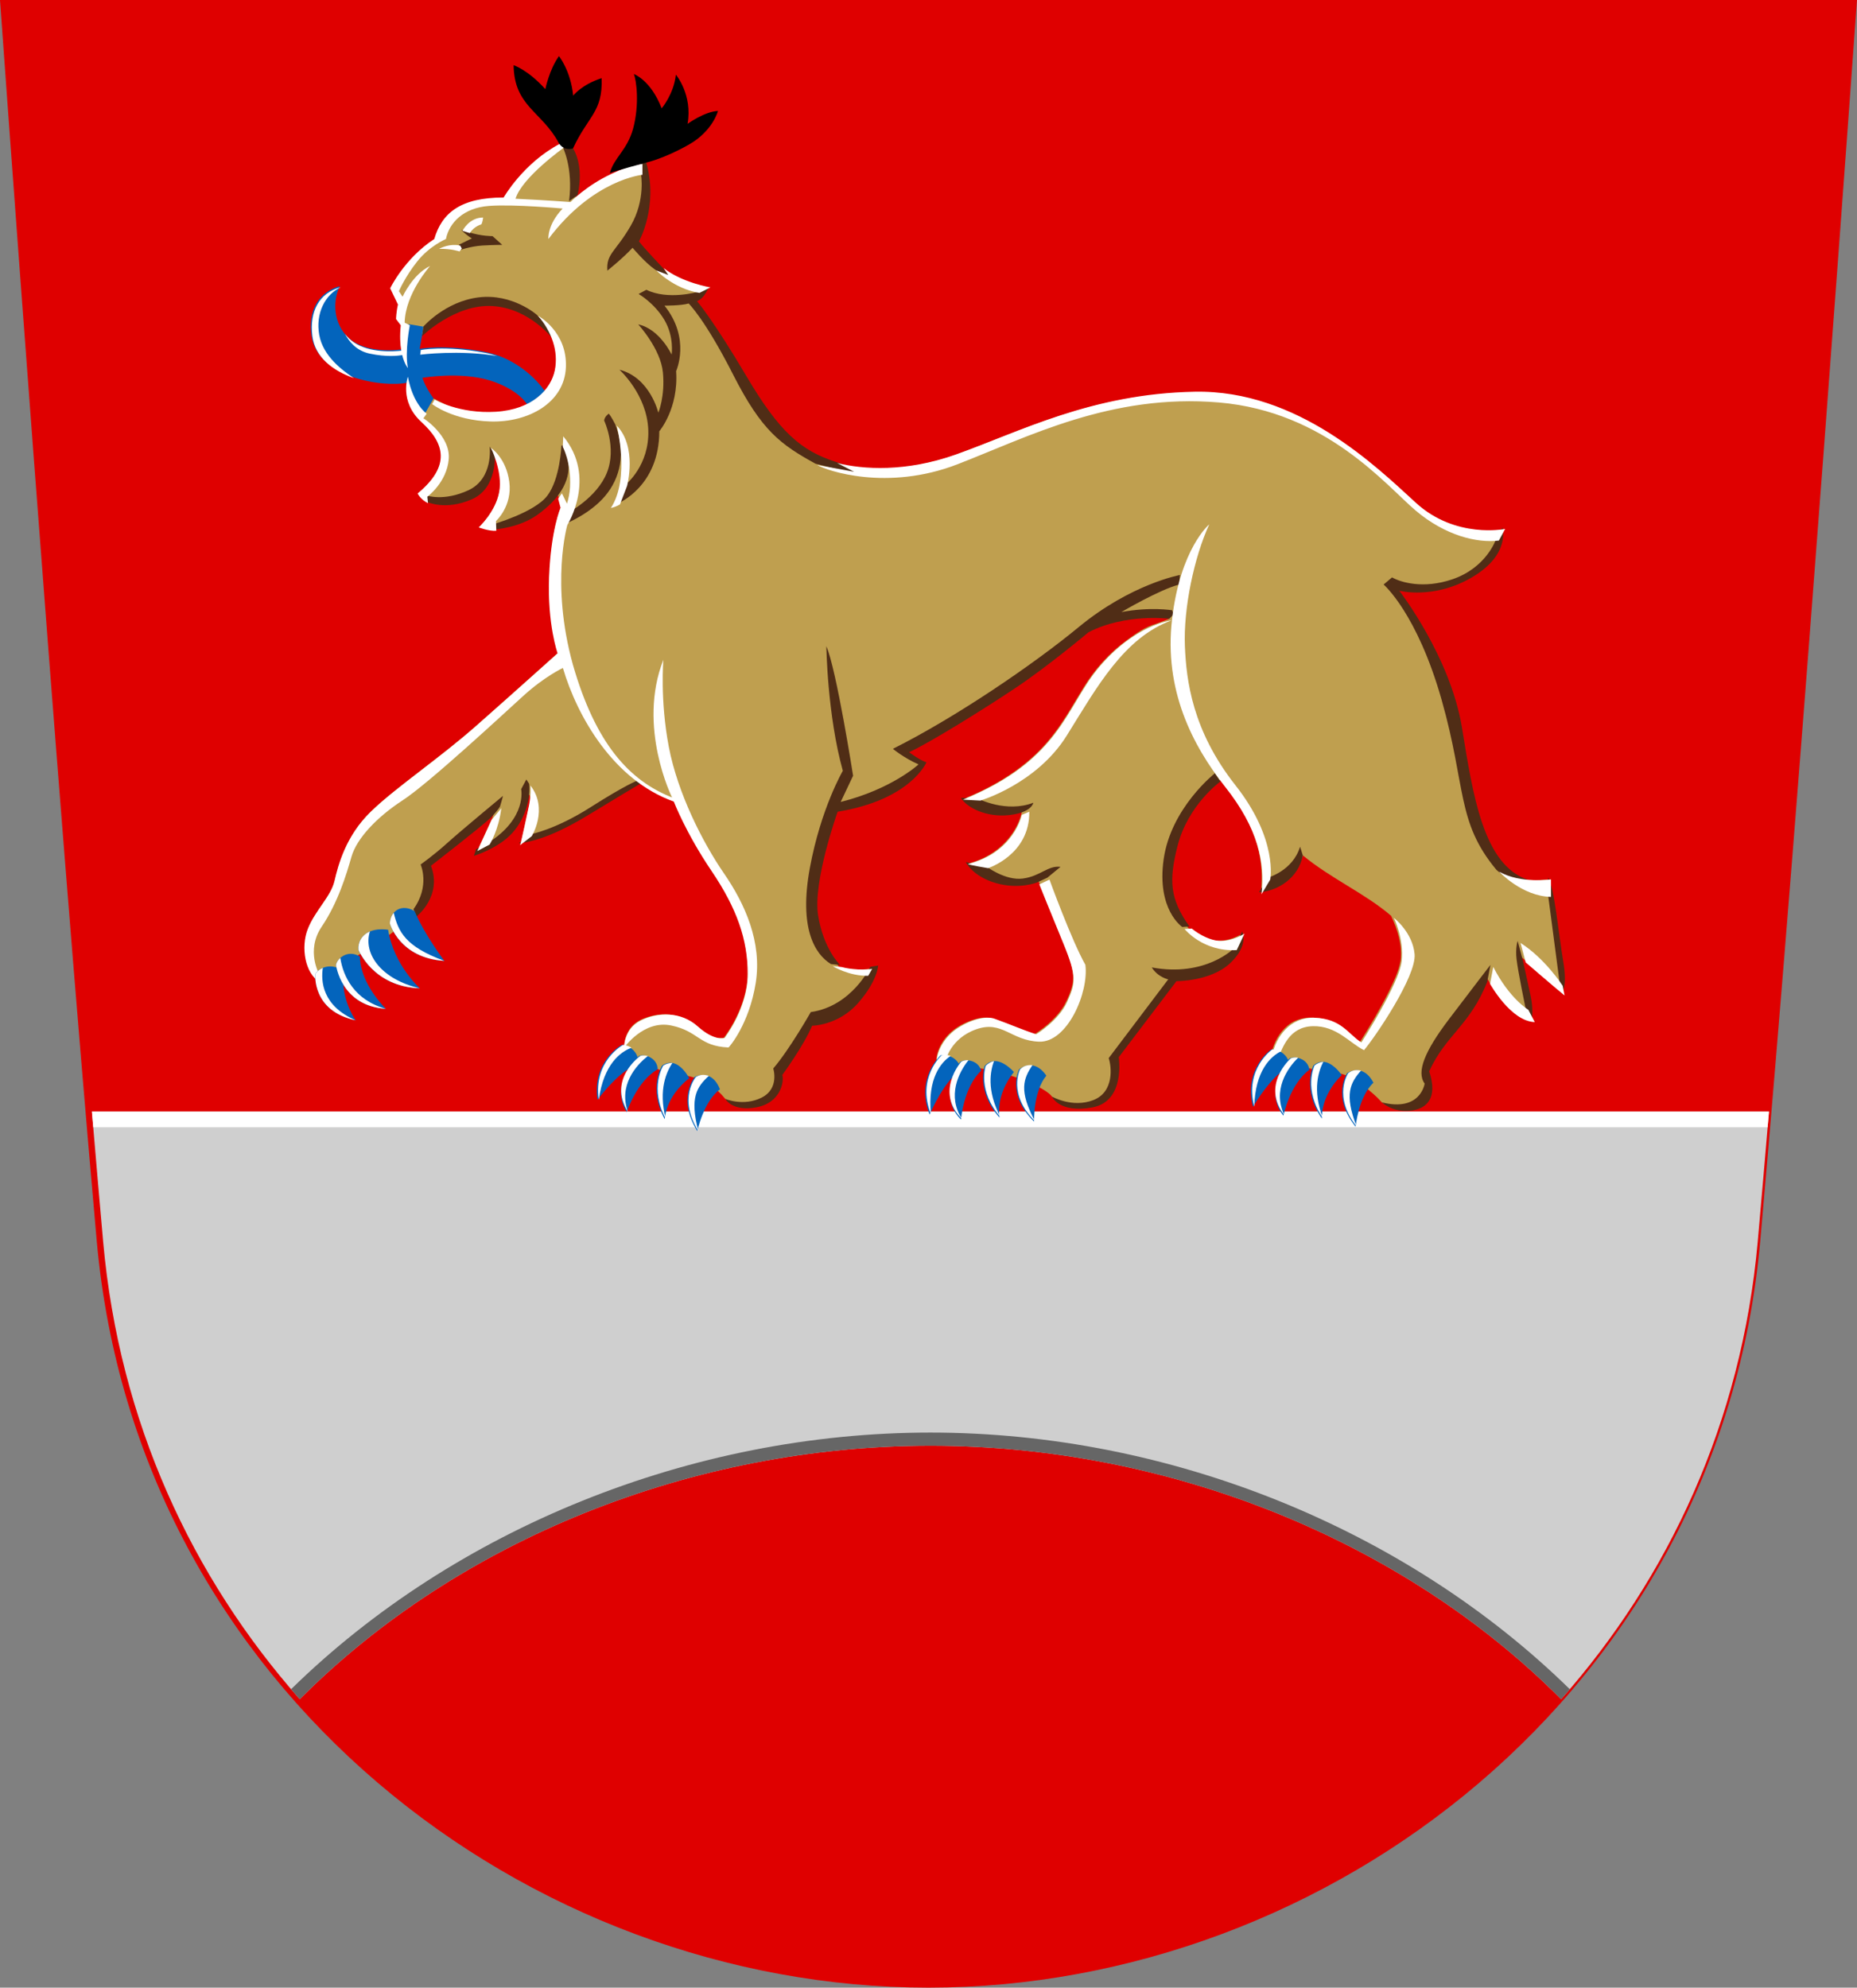 <?xml version="1.0" encoding="UTF-8" standalone="no"?>
<svg xmlns:dc="http://purl.org/dc/elements/1.1/" xmlns:cc="http://creativecommons.org/ns#" xmlns:rdf="http://www.w3.org/1999/02/22-rdf-syntax-ns#" xmlns:svg="http://www.w3.org/2000/svg" xmlns="http://www.w3.org/2000/svg" xmlns:sodipodi="http://sodipodi.sourceforge.net/DTD/sodipodi-0.dtd" xmlns:inkscape="http://www.inkscape.org/namespaces/inkscape" width="537.754" height="575.514" viewBox="0 0 142.281 152.271" version="1.1" id="svg8" sodipodi:docname="heinola2.svg" inkscape:version="1.0 (4035a4fb49, 2020-05-01)">
  <rect x="0" y="0" width="142.281" height="152.271" fill="#808080" stroke="none"/>
  <defs id="defs2"></defs>
  <g transform="translate(-23.354,-27.336)" inkscape:label="Шар 1" inkscape:groupmode="layer" id="layer1">
    <path sodipodi:nodetypes="czzzcc" id="path848" d="m 165.634,27.336 c 0,0 -4.343,60.701 -7.413,95.077 -3.07,34.377 -33.066,57.194 -63.727,57.194 -30.661,0 -60.657,-22.817 -63.727,-57.194 C 27.696,88.036 23.354,27.336 23.354,27.336 Z" style="font-variation-settings:normal;opacity:1;vector-effect:none;fill:#df0000;fill-opacity:1;fill-rule:evenodd;stroke:none;stroke-width:0.265;stroke-linecap:butt;stroke-linejoin:miter;stroke-miterlimit:4;stroke-dasharray:none;stroke-dashoffset:0;stroke-opacity:1;marker:none;marker-start:none;marker-mid:none;marker-end:none;stop-color:#000000;stop-opacity:1"></path>
    <g id="g979">
      <path id="path961" style="font-variation-settings:normal;opacity:1;vector-effect:none;fill:#cfcfcf;fill-opacity:1;fill-rule:evenodd;stroke:none;stroke-width:1;stroke-linecap:butt;stroke-linejoin:miter;stroke-miterlimit:4;stroke-dasharray:none;stroke-dashoffset:0;stroke-opacity:1;marker:none;marker-start:none;marker-mid:none;marker-end:none;stop-color:#000000;stop-opacity:1" d="m 114.699,424.514 c 1.113,13.139 2.209,25.905 3.258,37.652 4.649,52.058 25.757,97.048 56.836,132.205 45.949,-46.191 113.702,-73.275 182.35,-73.275 68.647,0 136.4,27.085 182.35,73.275 31.079,-35.157 52.186,-80.147 56.836,-132.205 1.049,-11.748 2.145,-24.513 3.258,-37.652 z" transform="scale(0.265)"></path>
      <path id="path966" style="font-variation-settings:normal;opacity:1;vector-effect:none;fill:#ffffff;fill-opacity:1;fill-rule:evenodd;stroke:none;stroke-width:1;stroke-linecap:butt;stroke-linejoin:miter;stroke-miterlimit:4;stroke-dasharray:none;stroke-dashoffset:0;stroke-opacity:1;marker:none;marker-start:none;marker-mid:none;marker-end:none;stop-color:#000000;stop-opacity:1" d="m 114.699,424.514 c 0.133,1.576 0.258,2.952 0.391,4.516 h 484.105 c 0.133,-1.564 0.257,-2.94 0.391,-4.516 z" transform="scale(0.265)"></path>
      <path id="path970" style="font-variation-settings:normal;opacity:1;vector-effect:none;fill:#666666;fill-opacity:1;fill-rule:evenodd;stroke:none;stroke-width:1;stroke-linecap:butt;stroke-linejoin:miter;stroke-miterlimit:4;stroke-dasharray:none;stroke-dashoffset:0;stroke-opacity:1;marker:none;marker-start:none;marker-mid:none;marker-end:none;stop-color:#000000;stop-opacity:1" d="m 357.143,517.293 c -69.274,0 -137.648,27.928 -184.854,74.191 0.828,0.968 1.661,1.933 2.504,2.887 45.949,-46.191 113.702,-73.275 182.35,-73.275 68.647,0 136.4,27.085 182.35,73.275 0.843,-0.954 1.675,-1.918 2.504,-2.887 -47.205,-46.264 -115.579,-74.191 -184.854,-74.191 z" transform="scale(0.265)" sodipodi:nodetypes="sccsccs"></path>
    </g>
    <g id="g1007">
      <path id="path955" style="font-variation-settings:normal;opacity:1;vector-effect:none;fill:#bf9f4f;fill-opacity:1;fill-rule:evenodd;stroke:none;stroke-width:0.066;stroke-linecap:butt;stroke-linejoin:miter;stroke-miterlimit:4;stroke-dasharray:none;stroke-dashoffset:0;stroke-opacity:1;marker:none;marker-start:none;marker-mid:none;marker-end:none;stop-color:#000000;stop-opacity:1" d="m 65.973,38.561 c -1.492,0.851 -2.756,2.085 -3.736,3.502 -0.108,0.16 -0.213,0.323 -0.31,0.49 -1.155,0.004 -2.366,0.11 -3.41,0.664 -0.87,0.445 -1.489,1.279 -1.779,2.201 -0.045,0.143 -0.063,0.303 -0.224,0.359 -1.044,0.702 -1.925,1.632 -2.629,2.656 -0.204,0.3 -0.405,0.622 -0.567,0.936 0.195,0.407 0.391,0.815 0.586,1.222 -0.081,0.357 -0.133,0.72 -0.151,1.085 0.114,0.169 0.274,0.324 0.361,0.502 -0.044,0.348 0.329,0.522 0.6,0.618 0.299,0.103 0.613,0.158 0.927,0.188 1.105,-0.998 2.422,-1.805 3.878,-2.164 1.316,-0.331 2.734,-0.113 3.932,0.507 0.798,0.407 1.515,0.966 2.124,1.623 0.495,1.144 0.587,2.531 -0.022,3.652 -0.608,1.138 -1.793,1.864 -3.024,2.153 -1.333,0.308 -2.736,0.256 -4.064,-0.047 -0.633,-0.151 -1.311,-0.556 -1.893,-0.851 l -0.86,1.426 c 0.687,0.645 1.362,1.744 1.45,2.717 0.088,0.937 -0.431,1.805 -1.055,2.46 -0.209,0.224 -0.433,0.433 -0.667,0.63 0.289,0.457 0.809,0.711 1.333,0.782 1.017,0.171 2.083,-0.049 2.983,-0.538 0.818,-0.476 1.24,-1.414 1.346,-2.324 0.028,-0.277 0.043,-0.553 0.121,-0.822 0.271,0.5 0.372,1.071 0.446,1.629 0.111,0.849 -0.088,1.719 -0.509,2.461 -0.264,0.481 -0.593,0.926 -0.973,1.321 0.431,0.139 0.906,0.241 1.373,0.153 1.155,-0.157 2.302,-0.553 3.214,-1.296 0.399,-0.318 0.835,-0.618 1.124,-1.045 0.055,-0.075 0.13,-0.445 0.169,-0.293 0.092,0.349 0.183,0.699 0.274,1.048 -0.436,1.135 -0.623,2.348 -0.76,3.551 -0.238,2.301 -0.202,4.654 0.346,6.918 0.056,0.225 0.125,0.469 0.203,0.697 -2.254,2.015 -4.501,4.038 -6.778,6.027 -2.077,1.785 -4.318,3.365 -6.425,5.114 -0.905,0.756 -1.785,1.568 -2.417,2.574 -0.759,1.152 -1.204,2.476 -1.507,3.814 -0.288,0.952 -0.973,1.707 -1.48,2.537 -0.427,0.664 -0.761,1.414 -0.779,2.216 -0.031,0.854 0.149,1.779 0.745,2.425 0.089,0.089 0.185,0.171 0.291,0.237 1.472,-0.94 2.958,-1.66 4.421,-2.615 1.011,-0.682 2.036,-1.544 3.039,-2.237 0.826,-0.729 1.376,-1.848 1.203,-2.964 -0.036,-0.282 -0.124,-0.553 -0.222,-0.819 1.496,-1.175 3.01,-2.33 4.46,-3.563 0.15,-0.153 0.329,-0.27 0.499,-0.399 -0.189,0.625 -0.515,1.196 -0.771,1.795 -0.176,0.415 -0.404,0.81 -0.535,1.242 1.029,-0.384 2.073,-0.938 2.788,-1.808 0.575,-0.706 0.928,-1.556 1.07,-2.457 0.081,-0.096 0.191,-0.381 0.216,-0.106 0.095,0.227 -0.022,0.472 -0.048,0.704 -0.206,0.92 -0.394,1.844 -0.614,2.761 1.55,-0.237 2.987,-0.928 4.342,-1.689 1.405,-0.828 2.808,-1.7 4.22,-2.535 0.201,-0.12 0.402,-0.24 0.603,-0.361 0.777,0.54 1.622,0.982 2.514,1.299 0.751,1.838 1.724,3.576 2.824,5.226 1.249,1.834 2.32,3.855 2.694,6.066 0.203,1.242 0.271,2.539 -0.073,3.763 -0.317,1.17 -0.867,2.275 -1.587,3.249 -0.545,0.139 -1.098,-0.118 -1.553,-0.399 -0.513,-0.316 -0.904,-0.805 -1.466,-1.046 -0.935,-0.447 -2.04,-0.425 -2.993,-0.07 -0.535,0.181 -1.052,0.524 -1.323,1.045 -0.177,0.336 -0.304,0.722 -0.295,1.1 0.559,0.887 1.037,1.387 2.916,1.888 1.878,0.501 3.297,0.31 4.818,2.178 0.537,0.503 1.612,0.667 2.297,0.548 0.76,-0.107 1.497,-0.566 1.802,-1.291 0.142,-0.338 0.232,-0.724 0.129,-1.097 0.816,-1.149 1.601,-2.303 2.205,-3.575 0.078,-0.103 0.067,-0.338 0.239,-0.302 1.411,-0.091 2.757,-0.826 3.618,-1.945 0.478,-0.587 0.906,-1.24 1.158,-1.966 0.037,-0.112 0.085,-0.274 0.109,-0.41 -0.933,0.185 -1.908,0.16 -2.829,-0.08 -0.747,-0.785 -1.213,-1.799 -1.512,-2.831 -0.229,-0.784 -0.345,-1.604 -0.28,-2.421 0.12,-1.747 0.564,-3.452 1.055,-5.126 0.161,-0.537 0.332,-1.07 0.519,-1.599 1.898,-0.309 3.828,-0.898 5.37,-2.099 0.528,-0.419 1.013,-0.909 1.348,-1.498 -0.509,-0.218 -0.96,-0.546 -1.405,-0.87 1.452,-0.682 2.818,-1.531 4.189,-2.361 1.696,-1.048 3.387,-2.108 5.022,-3.249 1.63,-1.159 3.196,-2.407 4.74,-3.676 1.794,-0.905 3.849,-1.194 5.84,-1.079 0.265,0.004 0.399,0.147 0.399,0.147 0,0 -0.618,0.245 -0.958,0.36 -0.927,0.282 -1.497,0.704 -2.278,1.264 -1.336,0.968 -2.476,2.238 -3.34,3.654 -0.871,1.414 -1.667,2.889 -2.763,4.148 -1.547,1.817 -3.598,3.135 -5.766,4.093 -0.211,0.099 -0.447,0.187 -0.644,0.283 0.386,0.474 0.952,0.755 1.513,0.937 0.579,0.185 1.217,0.249 1.815,0.201 0.391,-0.029 0.774,-0.116 1.15,-0.225 -0.346,1.608 -1.541,2.96 -3.024,3.635 -0.349,0.161 -0.711,0.293 -1.082,0.394 0.521,0.754 1.387,1.198 2.243,1.427 0.903,0.239 1.859,0.245 2.766,-0.011 0.109,-0.009 0.257,-0.125 0.34,-0.091 0.701,1.763 1.435,3.513 2.138,5.274 0.311,0.843 0.657,1.746 0.478,2.658 -0.122,0.559 -0.356,1.091 -0.625,1.594 -0.554,0.926 -1.392,1.652 -2.293,2.231 -1.142,-0.362 -2.233,-0.866 -3.37,-1.244 -0.68,-0.125 -1.376,0.119 -1.972,0.396 -0.729,0.343 -1.385,0.873 -1.782,1.584 -0.248,0.435 -0.412,0.93 -0.394,1.435 1.22,0.12 3.101,0.295 5.119,0.831 2.018,0.537 3.459,1.353 3.739,1.769 0.486,0.565 1.544,0.847 2.251,0.82 0.603,-0.039 1.216,-0.098 1.727,-0.457 0.718,-0.502 0.991,-1.408 1.048,-2.244 0.027,-0.384 0.015,-0.77 -0.037,-1.151 1.497,-1.972 2.994,-3.944 4.491,-5.917 1.148,-0.021 2.345,-0.243 3.365,-0.813 0.664,-0.386 1.246,-0.956 1.561,-1.663 0.131,-0.312 0.188,-0.667 0.1,-0.999 -0.778,0.438 -1.744,0.664 -2.604,0.338 -0.534,-0.189 -1.04,-0.475 -1.469,-0.843 -0.705,-0.976 -1.277,-2.104 -1.331,-3.328 -0.054,-1.128 0.206,-2.242 0.504,-3.322 0.548,-1.784 1.671,-3.376 3.114,-4.551 0.119,-0.111 0.236,-0.214 0.313,-0.011 1.171,1.469 2.208,3.094 2.709,4.922 0.311,1.118 0.401,2.294 0.28,3.448 1.126,-0.129 2.247,-0.806 2.78,-1.843 0.156,-0.294 0.358,-0.515 0.422,-0.862 2.142,1.773 4.804,2.934 6.769,4.633 0.492,1.079 0.867,2.23 0.724,3.415 -0.147,0.848 -0.535,1.63 -0.907,2.399 -0.674,1.348 -1.444,2.644 -2.251,3.916 -0.703,-0.405 -1.195,-1.087 -1.904,-1.484 -0.367,-0.215 -0.853,-0.37 -1.308,-0.419 -0.802,-0.12 -1.666,0.055 -2.292,0.589 -0.622,0.515 -1.029,1.26 -1.217,2.038 0.234,0.444 0.742,0.639 1.191,0.795 1.032,0.331 2.257,0.583 3.339,0.705 0.816,0.092 1.651,0.329 2.425,0.984 0.774,0.655 1.004,0.816 1.489,1.351 0.747,0.599 1.975,0.702 2.861,0.359 0.507,-0.19 0.844,-0.7 0.867,-1.234 0.04,-0.509 -0.085,-1.013 -0.243,-1.493 0.5,-1.135 1.254,-2.131 2.055,-3.069 0.841,-0.983 1.626,-2.031 2.152,-3.221 0.13,-0.284 0.243,-0.575 0.362,-0.863 0.546,0.965 1.212,1.894 2.106,2.566 0.36,0.261 0.772,0.475 1.22,0.521 0.072,-0.746 -0.05,-1.492 -0.226,-2.215 -0.185,-0.858 -0.375,-1.711 -0.566,-2.567 1.052,0.899 2.094,1.809 3.16,2.692 0.222,-0.594 0.144,-1.248 0.076,-1.864 -0.302,-1.801 -0.481,-3.629 -0.809,-5.419 -0.09,-0.425 -0.163,-0.861 -0.347,-1.258 -0.646,0.066 -1.307,0.08 -1.949,-0.013 -1.194,-0.548 -2.02,-1.655 -2.57,-2.815 -0.791,-1.666 -1.193,-3.481 -1.542,-5.282 -0.27,-1.375 -0.459,-2.765 -0.719,-4.141 -0.525,-2.474 -1.574,-4.826 -2.839,-7.012 -0.616,-1.056 -1.287,-2.08 -2.031,-3.051 0.92,0.247 1.926,0.264 2.841,0.128 0.72,-0.109 1.395,-0.303 2.07,-0.598 1.065,-0.478 2.11,-1.135 2.761,-2.128 0.355,-0.552 0.557,-1.229 0.442,-1.885 -2.289,0.322 -4.729,-0.296 -6.512,-1.788 -0.999,-0.881 -1.953,-1.805 -2.973,-2.661 -2.595,-2.212 -5.488,-4.162 -8.752,-5.23 -1.844,-0.605 -3.771,-0.9 -5.709,-0.827 -2.995,0.079 -5.97,0.597 -8.836,1.454 -2.933,0.861 -5.728,2.086 -8.588,3.152 -2.692,1.028 -5.639,1.486 -8.504,1.064 -0.637,-0.093 -1.272,-0.225 -1.866,-0.479 -1.289,-0.492 -2.434,-1.318 -3.355,-2.34 -1.526,-1.667 -2.6,-3.672 -3.775,-5.587 -0.889,-1.426 -1.782,-2.845 -2.828,-4.163 -0.176,-0.125 -0.038,-0.179 0.105,-0.232 0.349,-0.184 0.574,-0.533 0.721,-0.889 -1.204,-0.258 -2.402,-0.676 -3.403,-1.41 -0.34,-0.299 -0.629,-0.654 -0.944,-0.98 -0.34,-0.372 -0.681,-0.745 -0.987,-1.145 0.518,-0.988 0.787,-2.062 0.875,-3.167 0.066,-0.919 -0.017,-1.849 -0.257,-2.739 -0.689,0.033 -1.337,0.208 -1.964,0.485 -1.085,0.445 -2.133,1.045 -3.047,1.796 -0.097,0.063 -0.26,0.236 -0.315,0.23 0.156,-0.73 0.254,-1.484 0.162,-2.225 -0.06,-0.475 -0.185,-0.98 -0.436,-1.406 l -0.999,-0.384 c -0.068,0.037 -0.136,0.074 -0.204,0.111 z" sodipodi:nodetypes="ccccccccccccccccccccccccccccccccccccccccccccccccccccccccccccccccccccccccczcccccccccccccccccccccccccccccccccccccccccccczccccccccccccccccccccccccccccccccccccccccccccccccccccccccccccccccccccccccccccccccc"></path>
      <path style="font-variation-settings:normal;opacity:1;vector-effect:none;fill:#502d16;fill-opacity:1;fill-rule:evenodd;stroke:none;stroke-width:0.066;stroke-linecap:butt;stroke-linejoin:miter;stroke-miterlimit:4;stroke-dasharray:none;stroke-dashoffset:0;stroke-opacity:1;marker:none;marker-start:none;marker-mid:none;marker-end:none;stop-color:#000000;stop-opacity:1" d="m 67.609,42.282 c 0.526,-2.35 -0.351,-3.578 -0.351,-3.578 l -0.798,-0.124 c 0,0 0.825,1.58 0.496,4.167 z m 4.854,-1.619 c 0,0 0.373,1.97 -0.784,3.969 -1.158,2 -1.894,2.14 -1.789,3.438 0,0 1.228,-0.982 1.929,-1.754 0,0 0.924,1.111 1.707,1.66 0.783,0.55 1.275,0.655 1.275,0.655 l -0.713,-0.83 c 0,0 -1.356,-1.415 -1.777,-1.976 0,0 1.508,-2.666 0.561,-6.034 L 72.463,39.828 Z M 58.699,44.948 c 0,0 0.311,0.354 0.807,0.651 l -0.984,0.48 -0.05,0.446 c 0,0 0.959,-0.331 1.852,-0.38 0.893,-0.05 1.513,-0.05 1.513,-0.05 l -0.744,-0.67 c 0,0 -0.839,0.016 -1.834,-0.302 z m -2.912,7.413 c 0,0 1.665,-1.932 4.245,-2.245 2.58,-0.313 4.444,1.329 4.444,1.329 0,0 0.853,0.846 1.064,1.267 0.21,0.421 0.21,0.631 0.21,0.631 0,0 -1.786,-2.389 -4.666,-2.561 -2.879,-0.172 -5.402,2.315 -5.402,2.315 z m 14.707,7.484 c 0,0 -0.325,-0.644 -0.5,-0.819 0,0 -0.316,0.21 -0.351,0.526 0,0 0.982,2.07 0.21,3.999 -0.772,1.929 -3.017,3.087 -3.017,3.087 l -0.12,0.808 c 0,0 1.839,-0.737 2.996,-2.106 1.158,-1.368 1.632,-3.308 0.781,-5.495 z m -4.125,1.625 c 0,0 -0.094,2.537 -1.076,3.835 -0.982,1.298 -4.209,2.21 -4.209,2.21 l 0.2,0.375 c 0,0 1.848,-0.113 3.238,-1.111 1.656,-1.189 2.534,-2.545 2.385,-4.034 -0.149,-1.489 -0.538,-1.275 -0.538,-1.275 z m -10.311,4.312 c 0,0 1.413,0.696 3.447,-0.196 2,-0.877 1.754,-3.473 1.754,-3.473 l -0.386,-0.561 c 0,0 0.3,2.437 -1.614,3.333 -1.913,0.896 -3.251,0.401 -3.251,0.401 z M 80.542,56.15 c -2.526,-4.28 -3.779,-5.739 -3.779,-5.739 0.645,-0.273 0.903,-1.137 0.903,-1.137 l -0.842,0.421 c 0,0 -2.285,0.658 -3.947,-0.16 l -0.595,0.322 c 0,0 1.198,0.68 1.97,1.978 0.772,1.298 0.561,2.666 0.561,2.666 0,0 -0.912,-1.964 -2.561,-2.315 0,0 1.719,1.859 1.894,3.683 0.175,1.824 -0.351,3.087 -0.351,3.087 0,0 -0.631,-2.701 -2.982,-3.297 0,0 2.113,1.888 2.212,4.617 0.099,2.729 -1.736,4.184 -1.736,4.184 l -0.546,1.418 c 0,0 3.125,-1.286 3.125,-5.503 0,0 1.488,-1.736 1.29,-4.614 0,0 1.141,-2.48 -0.893,-5.011 0,0 1.282,0.008 1.852,-0.165 0,0 1.244,1.192 3.419,5.471 2.175,4.28 3.625,5.332 6.303,6.805 l 3.099,0.783 0.06,-0.364 -1.639,-0.571 C 84.728,61.856 83.067,60.43 80.542,56.15 Z m 59.892,38.587 c -3.438,-1.123 -4.22,-6.491 -5.066,-11.658 -0.893,-5.457 -4.803,-10.489 -4.803,-10.489 0,0 2.666,0.702 5.613,-1.052 2.947,-1.754 2.283,-3.788 2.283,-3.788 l -0.482,0.888 c 0,0 -0.709,2.181 -3.355,3.08 -2.21,0.751 -3.943,0.234 -4.614,-0.149 l -0.645,0.546 c 0,0 2.563,2.199 4.448,8.847 1.885,6.648 1.124,9.327 4.184,12.998 0,0 0.905,0.958 2.437,0.777 z m 1.532,1.158 0.893,6.796 0.149,0.744 c 0,0 0.463,-0.43 0.116,-2.464 -0.347,-2.034 -0.678,-5.689 -1.158,-6.416 z m -2.414,4.928 c 0.099,0.893 0.678,3.704 0.678,3.704 l 0.496,0.943 c 0,0 0.116,-0.827 -0.083,-1.769 -0.198,-0.943 -0.612,-2.795 -0.612,-2.795 l -0.397,-1.488 c 0,0 -0.182,0.513 -0.083,1.406 z m -2.001,0.43 c 0,0 -1.273,1.654 -3.158,4.134 -1.885,2.48 -2.53,4.068 -1.885,4.961 0,0 -0.298,2.183 -3.274,1.439 0,0 0.744,0.744 2.084,0.645 1.339,-0.099 2.232,-0.943 1.538,-3.026 1.279,-2.8 3.143,-3.535 4.448,-6.863 z M 120.485,94.573 c 0,0 1.918,-0.514 2.479,-2.374 l 0.21,0.667 c -0.334,1.752 -1.93,2.729 -3.356,2.83 z m -6.549,3.777 c 0,0 -1.97,-1.313 -1.426,-5.18 0.556,-3.955 3.929,-6.595 3.929,-6.595 l 0.421,0.631 c 0,0 -2.503,1.792 -3.297,4.981 -0.638,2.56 -0.608,3.976 0.924,6.127 m -2.888,3.134 c 4.139,0.772 6.326,-1.485 6.326,-1.485 l 0.596,-1.263 c 0,0 0.569,1.033 -0.921,2.43 -1.49,1.397 -4.107,1.371 -4.107,1.371 l -4.42,5.823 c 0,0 0.532,3.385 -2.026,3.85 -2.558,0.465 -3.095,-0.833 -3.095,-0.833 0,0 1.564,0.9 3.178,0.269 1.614,-0.631 1.383,-2.584 1.172,-3.215 l 4.56,-6.034 c 0,0 -0.772,-0.14 -1.263,-0.912 z M 98.9,93.696 c 0,0 1.477,1.127 2.833,0.942 1.356,-0.185 1.918,-1.021 2.877,-0.893 l -1.009,0.828 -0.777,0.362 c 0,0 -1.393,0.571 -3.181,0.05 -1.788,-0.521 -2.286,-1.605 -2.286,-1.605 z M 98.315,88.528 c 0,0 2.127,1.1 4.211,0.306 0,0 -0.099,0.744 -1.836,0.943 -1.736,0.198 -3.25,-0.554 -3.708,-1.319 z m -3.976,-2.795 c -0.491,-0.14 -1.333,-0.772 -1.333,-0.772 1.543,-0.702 5.613,-3.227 8.138,-4.911 2.526,-1.684 5.613,-4.28 5.613,-4.28 2.876,-1.473 6.186,-1.029 6.186,-1.029 l 0.327,-0.339 -0.105,-0.316 c 0,0 -1.684,-0.281 -3.894,0.14 0,0 2.912,-1.719 4.42,-2.105 l 0.07,-0.737 c 0,0 -3.753,0.69 -7.753,3.987 -3.529,2.91 -9.471,6.946 -14.242,9.331 0,0 0.842,0.702 1.964,1.193 0,0 -2.035,1.894 -5.963,2.876 l 0.95,-2.007 c 0,0 -1.278,-8.166 -2.049,-9.92 0,0 0.07,5.262 1.263,9.542 0,0 -1.684,2.876 -2.526,7.437 -0.844,4.572 0.351,6.595 1.614,7.367 l 0.702,0.07 c 0,0 -1.263,-1.193 -1.684,-3.789 -0.421,-2.596 1.497,-7.951 1.497,-7.951 5.613,-0.912 6.805,-3.789 6.805,-3.789 z M 90.036,101.402 c 0,0 -1.415,3.017 -4.56,3.467 0,0 -1.614,2.847 -2.876,4.321 0,0 0.496,1.538 -0.893,2.233 -1.389,0.695 -2.778,0.099 -2.778,0.099 0,0 0.513,0.993 2.381,0.645 1.869,-0.348 2.133,-1.984 1.984,-2.48 0,0 1.637,-2.232 2.282,-3.77 0,0 2.017,-0.017 3.522,-1.736 1.505,-1.72 1.538,-2.877 1.538,-2.877 z M 63.996,91.248 c 0,0 1.869,-0.331 4.597,-2.067 2.729,-1.736 3.572,-2.034 3.572,-2.034 l 0.298,0.198 c 0,0 -2.084,1.24 -4.118,2.48 -1.932,1.178 -3.737,1.951 -5.242,2.117 z m -0.314,-4.2 -0.397,0.744 c 0,0 0.48,2.199 -2.514,4.101 l -0.943,0.496 -0.165,0.513 c 0,0 1.836,-0.546 2.927,-1.736 1.091,-1.191 1.422,-2.811 1.306,-3.787 z m -2.017,2.067 c 0,0 0.192,-0.634 0.227,-0.809 0,0 -3.236,2.678 -4.278,3.62 -1.042,0.943 -2.034,1.637 -2.034,1.637 0,0 0.744,1.637 -0.546,3.423 l 0.227,0.566 c 0,0 2.005,-1.558 1.112,-3.89 0,0 3.951,-3.063 4.548,-3.655 0.597,-0.591 0.744,-0.893 0.744,-0.893 z" id="path833" sodipodi:nodetypes="ccccccsccsccccccccccsccccccccccsccsccsccccccscscscccccszsccsccssccsccsccccscccczcsccsccscscccccsccscczccsscsccscccccccccsccscccczccsccccccsccczccccsccccscccccccsccccccsccscccccscsccscccsccscccccccsccccsccccsc"></path>
      <path style="font-variation-settings:normal;opacity:1;vector-effect:none;fill:#0364bc;fill-opacity:1;fill-rule:evenodd;stroke:none;stroke-width:0.066;stroke-linecap:butt;stroke-linejoin:miter;stroke-miterlimit:4;stroke-dasharray:none;stroke-dashoffset:0;stroke-opacity:1;marker:none;marker-start:none;marker-mid:none;marker-end:none;stop-color:#000000;stop-opacity:1" d="m 55.959,58.936 0.612,-1.079 c 0,0 -0.573,-0.737 -0.854,-1.579 0,0 2.94,-0.501 5.192,0.21 2.265,0.715 2.876,1.894 2.876,1.894 l 1.333,-1.052 c 0,0 -1.572,-2.468 -4.701,-3.052 -3.129,-0.584 -4.911,-0.21 -4.911,-0.21 l 0.175,-0.971 0.105,-0.737 -1.118,-0.189 -0.32,0.388 -0.21,1.543 c 0,0 -2.314,0.367 -3.752,-0.625 -1.439,-0.992 -1.637,-2.927 -0.992,-4.217 0,0 -2.575,0.489 -2.183,3.721 0.397,3.274 5.457,4.068 7.342,3.671 l 0.653,2.284 z" id="path844" sodipodi:nodetypes="cccscczccccccscsccc"></path>
      <path id="path850" style="font-variation-settings:normal;opacity:1;vector-effect:none;fill:#ffffff;fill-opacity:1;fill-rule:evenodd;stroke:none;stroke-width:0.25;stroke-linecap:butt;stroke-linejoin:miter;stroke-miterlimit:4;stroke-dasharray:none;stroke-dashoffset:0;stroke-opacity:1;marker:none;marker-start:none;marker-mid:none;marker-end:none;stop-color:#000000;stop-opacity:1" d="M 250.062,144.688 C 239.375,150.312 233.75,160.25 233.75,160.25 c -12.341,0 -17.853,4.376 -20.062,12 -8.625,5.625 -12.75,14.25 -12.75,14.25 l 2.25,4.688 c -0.503,2.169 -0.557,4.195 -0.557,4.195 L 204,197.188 c -0.322,3.087 -0.176,5.497 0.148,7.352 -2.163,0.238 -9.168,0.719 -13.711,-2.414 -1.006,-0.694 -1.848,-1.511 -2.543,-2.41 1.067,2.029 3.172,4.826 7.105,5.66 4.935,1.047 8.236,0.637 9.412,0.422 0.665,2.647 1.65,3.766 1.65,3.766 -0.938,-4.875 0.562,-12.375 0.562,-12.375 l -1.5,-0.75 c 0.188,-8.438 7.361,-16.391 7.361,-16.391 -5.038,2.386 -7.955,8.883 -7.955,8.883 l -1.061,-1.59 c 0,0 1.723,-4.111 5.303,-8.619 3.58,-4.508 8.289,-6.471 8.289,-6.471 0.938,-4.688 5.062,-9 12.375,-9.562 7.312,-0.562 21.375,0.75 21.375,0.75 -4.5,4.688 -4.125,8.812 -4.125,8.812 C 259.625,155 273.875,153.688 273.875,153.688 v -3.156 c -3.35,0.283 -6.285,1.652 -9,2.906 -7.108,3.284 -11.812,8.125 -11.812,8.125 -6.377,-0.468 -13.557,-0.864 -15.883,-0.961 1.875,-6.188 14.008,-14.789 14.008,-14.789 z m -22.242,21.35 c -4.11,0 -5.965,3.846 -5.965,3.846 l 2.121,0.662 c 1.193,-1.989 3.314,-2.52 3.314,-2.52 0.398,-0.663 0.529,-1.988 0.529,-1.988 z m -7.811,7.943 c -2.692,-0.179 -4.916,1.113 -4.916,1.113 3.469,-0.094 5.906,0.75 5.906,0.75 L 221.656,175 221.188,174.156 c -0.398,-0.094 -0.793,-0.15 -1.178,-0.176 z m 60.004,6.686 1.326,1.988 -3.447,-1.326 c 0,0 5.038,5.305 12.463,6.498 l 3.182,-1.592 c 0,-10e-6 -8.088,-1.326 -13.523,-5.568 z m -93.326,5.521 c -6.33,1.601 -9.101,7.042 -8.25,14.062 0.761,6.277 6.059,10.134 12.023,12.223 -3.174,-2.151 -8.905,-6.227 -10.031,-12.504 -1.114,-6.209 1.686,-11.703 6.258,-13.781 z m 57,8.25 c 3.938,4.555 5.958,10.253 4.857,15.746 -1.101,5.493 -6.452,11.348 -17.045,12.004 -10.593,0.656 -17.689,-3.516 -17.689,-3.516 l -0.74,1.299 c 0,0 5.985,4.725 16.93,5.029 10.945,0.304 21.375,-5.438 21.75,-15.75 0.375,-10.312 -8.062,-14.812 -8.062,-14.812 z m -29.051,9.486 c -3.162,0.077 -4.848,0.43 -4.848,0.43 l -0.164,1.334 c 0,0 11.372,-1.459 22.258,0.393 -1.117,-0.372 -2.284,-0.699 -3.531,-0.932 -5.913,-1.103 -10.553,-1.301 -13.715,-1.225 z m -8.574,8.139 c 0,0 -2.625,7.125 3.938,13.125 6.562,6 8.625,12.562 -1.125,20.625 0,0 0.75,1.688 3,2.812 l -0.188,-1.875 c 0,0 5.625,-4.125 6.188,-10.875 0.562,-6.75 -7.312,-11.812 -7.312,-11.812 L 211.5,222.75 c 0,0 -3.938,-2.625 -5.438,-10.688 z m 227.496,4.334 c -29.842,0.568 -50.517,11.561 -68.965,18.121 -14.589,5.188 -26.945,4.351 -34.42,2.496 l 4.906,2.52 -10.65,-1.945 c 2.7,1.636 20.183,7.655 40.539,-0.221 C 385.324,229.491 409.375,216.875 440.5,219.5 c 31.125,2.625 48.499,24.134 56.984,31.293 8.485,7.159 17.644,9.422 24.008,8.627 l 1.82,-3.357 c 0,0 -14.31,2.964 -25.799,-7.549 -11.489,-10.513 -34.113,-32.686 -63.955,-32.117 z M 266.438,226.188 c 0,0 3.938,15.188 -1.688,23.812 0.78,-0.155 1.734,-0.484 2.625,-1.016 l 2.062,-5.359 c 0,0 3,-11.25 -3,-17.438 z m -15.459,3.092 -0.133,3.049 c 0,0 2.467,4.547 2.092,11.672 -0.09,1.703 -0.43,3.317 -0.877,4.762 l -1.469,-2.994 -1.084,1.557 0.688,2.631 c 0,0 -2.794,6.381 -3.316,20.033 -0.522,13.652 2.465,22.047 2.465,22.047 0,0 -11.704,10.513 -23.014,20.518 -11.309,10.005 -23.48,18.02 -30.904,25.18 -7.425,7.159 -9.545,15.645 -10.605,20.152 -1.061,4.508 -5.568,8.486 -7.689,13.789 -2.121,5.303 -0.795,12.992 3.447,15.379 l -0.09,-2.166 c 0,0 -4.051,-6.887 0.637,-13.824 4.688,-6.938 7.125,-15 8.625,-20.25 1.5,-5.25 7.312,-11.438 14.812,-16.312 7.5,-4.875 28.688,-24.562 34.875,-30.188 6.188,-5.625 11.438,-8.062 11.438,-8.062 4.173,14.124 14.629,32.401 32.062,38.625 0,0 3.485,9.079 10.875,20 7.39,10.921 10.5,19.92 10.5,29.857 0,9.938 -6.709,18.496 -6.709,18.496 0,0 -2.889,0.984 -7.734,-3.359 -4.845,-4.344 -11.473,-4.153 -16.439,-1.725 -4.966,2.428 -4.906,7.955 -4.906,7.955 0,0 5.629,-8.162 13.656,-6.496 8.027,1.666 7.954,5.966 16.572,6.363 0.265,-0.133 5.998,-6.842 7.873,-18.654 1.875,-11.812 -3.106,-22.859 -9.188,-31.688 -6.082,-8.828 -13.353,-23.045 -15.938,-36.562 -2.584,-13.518 -1.574,-25.172 -1.574,-25.172 -7.644,19.403 2.512,39.797 2.512,39.797 -12.375,-4.875 -22.125,-15.562 -28.688,-38.438 -6.49,-23.435 -1.59,-40.336 -1.59,-40.336 0,0 8.653,-13.717 -1.182,-25.635 z m -20.904,3.359 c 0,0 3.447,6.893 2.387,12.727 -1.061,5.834 -5.922,10.252 -5.922,10.252 0,0 3.023,1.164 5.086,0.977 l -0.094,-2.812 c 0,0 4.776,-4.305 3.848,-11.332 -0.924,-6.997 -5.305,-9.811 -5.305,-9.811 z M 437.75,254.75 c 0,0 -8.36,6.967 -10.746,27.385 -2.387,20.418 5.826,36.443 15.379,48.525 9.553,12.082 11.535,21.877 10.475,31.025 l 2.52,-4.242 c 0,0 2.373,-11.524 -10.076,-27.312 -12.449,-15.789 -14.167,-30.308 -14.584,-40.041 -0.472,-11.016 2.665,-25.867 7.033,-35.34 z m -10.879,27.738 c 0,0 -10.693,1.14 -21.254,13.887 -9.343,11.277 -10.963,26.551 -39.07,37.953 l 5.037,0.266 c 0,0 16.24,-4.769 24.99,-18.822 8.75,-14.054 16.508,-28.245 30.297,-33.283 z M 241.5,330.25 c 0,0 0.281,3.094 -0.656,6.844 0,0 -1.969,9.281 -2.344,10.406 l 3.375,-2.625 c 0,0 4.875,-7.875 -0.375,-14.625 z m -8.438,6.562 -2.812,3.375 -4.125,9 3.562,-1.875 c 0,0 2.625,-4.125 3.375,-10.5 z m 152.664,1.008 -2.176,0.904 c 0,0 -2.199,10.896 -15.59,14.211 0.265,0.265 5.834,1.191 5.834,1.191 0,0 12.064,-3.844 11.932,-16.307 z M 521.562,355.125 c 0,0 6.563,7.125 15,7.312 v -5.062 c 0,0 -8.812,1.312 -15,-2.25 z m -130.002,2.318 -2.936,1.369 c 0,0 3,7.5 6.938,17.062 3.938,9.563 3.553,11.457 1.115,16.895 -2.437,5.437 -8.945,9.379 -8.945,9.379 -4.003,-1.29 -7.32,-2.799 -12.037,-4.49 -2.586,-0.927 -7.238,0.332 -11.143,3.045 -3.218,2.236 -6,6.521 -5.641,10.654 l 2.596,-1.5 c 0,0 1.326,-6.497 8.883,-9.148 7.557,-2.652 10.005,3.278 18.164,3.58 8.159,0.302 14.435,-14.224 13.383,-22.227 -3.938,-6.938 -10.377,-24.619 -10.377,-24.619 z M 491.125,368.5 c 0,0 3,6 2.25,12.562 -0.75,6.563 -11.625,23.438 -11.625,23.438 -3.748,-2.287 -5.687,-6.846 -13.5,-7.125 -7.275,-0.259 -11.14,5.684 -12.265,10.559 0.375,0.375 1.875,0.562 1.875,0.562 1.125,-2.25 2.904,-8.515 9.828,-8.684 6.864,-0.167 10.628,4.86 14.812,6.938 3.187,-3.75 15.187,-21.375 14.625,-27.75 -0.563,-6.375 -6,-10.5 -6,-10.5 z m -58.42,3.084 -2.08,0.135 c 0,0 5.261,6.628 15.072,6.098 l 2.254,-4.773 c 0,0 -3.479,2.336 -7.422,2.088 -2.286,-0.144 -5.392,-1.552 -7.824,-3.547 z M 527.75,375.75 l 1.5,5.625 c 0,0 9.562,8.25 11.25,9.562 l -0.562,-2.812 c 0,0 -5.062,-7.875 -12.188,-12.375 z m -198.857,6.707 c 0,0 4.685,2.916 10.254,2.783 l 1.148,-1.988 c 0,0 -4.286,0.664 -8.75,-0.529 z m 190.982,0.23 -0.938,4.875 c 0,0 6,10.875 12.938,11.062 L 530,395.062 c 0,0 -5.437,-3.188 -10.125,-12.375 z" transform="scale(0.265)" sodipodi:nodetypes="ccccccccscscccccccscsccccscccccccccsccccscccccccscsccssccsscscccsscscccscccsscccsssccsscccccccsccccscssssccssssccsscsscscsssccccccscccsccssccssccsccsccccccccccccccccccccccsscsscccccccscsccscscccccscccccccccccccccccc"></path>
      <path style="font-variation-settings:normal;opacity:1;vector-effect:none;fill:#000000;fill-opacity:1;fill-rule:evenodd;stroke:none;stroke-width:0.265;stroke-linecap:butt;stroke-linejoin:miter;stroke-miterlimit:4;stroke-dasharray:none;stroke-dashoffset:0;stroke-opacity:1;marker:none;marker-start:none;marker-mid:none;marker-end:none;stop-color:#000000;stop-opacity:1" d="m 66.162,38.282 c -1.287,-2.408 -3.417,-2.798 -3.456,-5.953 0,0 1.091,0.347 2.431,1.836 0,0 0.298,-1.488 1.042,-2.53 0,0 0.893,1.091 1.091,3.026 0,0 0.645,-0.843 2.183,-1.339 0.088,2.617 -1.032,2.871 -2.195,5.383 0,0 -0.674,0.256 -1.096,-0.422 z m 3.919,2.315 c 0.291,-1.16 1.34,-1.76 1.786,-3.423 0.496,-1.851 0.248,-3.721 0.05,-4.167 0,0 1.29,0.446 2.133,2.629 0,0 0.922,-1.076 1.091,-2.58 0,0 1.29,1.538 0.893,3.77 0,0 1.29,-0.943 2.332,-0.992 0,0 -0.397,1.538 -2.232,2.58 -1.899,1.078 -3.263,1.377 -3.263,1.377 0,0 -2.293,0.607 -2.79,0.806 z" id="path872" sodipodi:nodetypes="cccccccccscccccscc"></path>
      <g id="g899">
        <path transform="scale(0.265)" d="m 204.912,365.639 c -2.156,0.066 -3.895,1.699 -4.062,4.471 0,0 2.777,10.048 15.756,10.818 0,0 -5.712,-7.534 -8.605,-14.365 -1.042,-0.659 -2.108,-0.954 -3.088,-0.924 z m -6.699,6.166 c -4.618,0.129 -6.702,3.042 -6.432,5.939 0,0 4.188,10.676 17.742,11.113 0,0 -7.534,-6.704 -9.176,-16.93 -0.764,-0.103 -1.475,-0.142 -2.135,-0.123 z m -8.459,7.086 c -2.325,-0.096 -4.195,1.683 -4.477,3.215 0,0 0.051,0.301 0.143,0.732 -2.469,-0.841 -4.988,0.146 -6.125,1.873 0,0 -1.06,10.739 11.668,13.391 0,0 -3.139,-4.269 -3.553,-10.314 1.932,3.183 5.547,6.594 12.297,6.994 0,0 -7.411,-7.065 -7.52,-15.09 -0.834,-0.527 -1.659,-0.769 -2.434,-0.801 z" style="font-variation-settings:normal;opacity:1;vector-effect:none;fill:#0364bc;fill-opacity:1;fill-rule:evenodd;stroke:none;stroke-width:1;stroke-linecap:butt;stroke-linejoin:miter;stroke-miterlimit:4;stroke-dasharray:none;stroke-dashoffset:0;stroke-opacity:1;marker:none;marker-start:none;marker-mid:none;marker-end:none;stop-color:#000000;stop-opacity:1" id="path877"></path>
        <path id="path885" style="font-variation-settings:normal;opacity:1;vector-effect:none;fill:#ffffff;fill-opacity:1;fill-rule:evenodd;stroke:none;stroke-width:1;stroke-linecap:butt;stroke-linejoin:miter;stroke-miterlimit:4;stroke-dasharray:none;stroke-dashoffset:0;stroke-opacity:1;marker:none;marker-start:none;marker-mid:none;marker-end:none;stop-color:#000000;stop-opacity:1" d="m 201.969,367.047 c -0.632,0.752 -1.042,1.786 -1.119,3.062 0,0 2.777,10.048 15.756,10.818 -11.352,-4.13 -13.327,-8.503 -14.637,-13.881 z m -6.896,5.395 c -2.417,1.035 -3.49,3.173 -3.291,5.303 0,0 4.188,10.676 17.742,11.113 -10.836,-2.463 -16.515,-9.753 -14.451,-16.416 z m -8.555,7.641 c -0.666,0.596 -1.114,1.335 -1.24,2.023 0,0 1.451,11.906 14.43,12.676 -9.181,-2.507 -12.373,-9.416 -13.189,-14.699 z m -5.047,2.871 c -0.91,0.382 -1.677,0.999 -2.176,1.758 0,0 -1.06,10.739 11.668,13.391 -9.712,-4.176 -10.078,-11.386 -9.492,-15.148 z" transform="scale(0.265)"></path>
      </g>
      <g id="g911" transform="matrix(0.508,0.71,-0.759,0.415,124.243,31.338)" style="fill:none;stroke:none;stroke-width:1.155">
        <path id="path901" style="font-variation-settings:normal;opacity:1;vector-effect:none;fill:#0364bc;fill-opacity:1;fill-rule:evenodd;stroke:none;stroke-width:1.155;stroke-linecap:butt;stroke-linejoin:miter;stroke-miterlimit:4;stroke-dasharray:none;stroke-dashoffset:0;stroke-opacity:1;marker:none;marker-start:none;marker-mid:none;marker-end:none;stop-color:#000000;stop-opacity:1" d="m 200.335,370.988 c 0,0 3.292,9.17 16.27,9.94 0,0 -7.643,-7.427 -8.605,-14.365 -5.324,-1.341 -7.388,1.295 -7.665,4.425 z m -2.637,1.695 c -4.618,0.129 -6.188,2.164 -5.917,5.061 0,0 4.278,8.266 16.137,9.793 0,0 -6.443,-4.506 -8.085,-14.731 -0.764,-0.103 -1.475,-0.142 -2.135,-0.123 z m -7.945,6.207 c -2.325,-0.096 -4.195,1.683 -4.477,3.215 0,0 0.051,0.301 0.143,0.732 -2.469,-0.841 -4.988,0.146 -6.125,1.873 0,0 -0.111,11.374 12.198,17.449 0,0 -3.669,-8.328 -4.083,-14.373 1.932,3.183 5.58,8.344 12.329,8.744 0,0 -7.443,-8.815 -7.552,-16.84 -0.834,-0.527 -1.659,-0.769 -2.434,-0.801 z" transform="scale(0.265)" sodipodi:nodetypes="ccccscccsscccccccs"></path>
        <path id="path903" style="font-variation-settings:normal;opacity:1;vector-effect:none;fill:#ffffff;fill-opacity:1;fill-rule:evenodd;stroke:none;stroke-width:1;stroke-linecap:butt;stroke-linejoin:miter;stroke-miterlimit:4;stroke-dasharray:none;stroke-dashoffset:0;stroke-opacity:1;marker:none;marker-start:none;marker-mid:none;marker-end:none;stop-color:#000000;stop-opacity:1" d="m 268.473,405.52 c 0,0 -8.693,4.646 -7.059,15.906 1.429,-10.316 6.342,-13.944 9.496,-15.092 -0.752,-0.487 -1.608,-0.775 -2.438,-0.814 z m 6.02,3.025 c -0.369,-0.006 -0.714,0.041 -1.008,0.139 0,0 -9.614,6.726 -3.611,16.258 -2.756,-7.558 2.182,-13.443 5.779,-16.217 -0.395,-0.113 -0.791,-0.173 -1.16,-0.18 z m 8.27,2.143 c -0.983,-9.5e-4 -1.904,0.288 -2.662,0.801 0,0 -4.106,6.472 0.754,15.523 -2.321,-8.685 0.371,-14.018 1.908,-16.324 z m 6.808,4.064 c 0,0 -5.291,6.146 0.711,15.678 -2.627,-9.773 -0.374,-12.86 3.045,-16.024 -1.577,-0.476 -2.584,-0.329 -3.756,0.346 z" transform="matrix(0.147,-0.25,0.268,0.179,-100.575,96.395)" sodipodi:nodetypes="ccccscccscccccccc"></path>
      </g>
      <g style="fill:none;stroke:none;stroke-width:1.155" transform="matrix(0.659,0.572,-0.642,0.581,129.564,21.773)" id="g919">
        <path sodipodi:nodetypes="ccccscccsscccccccs" transform="scale(0.265)" d="m 200.335,370.988 c 0,0 3.292,9.17 16.27,9.94 0,0 -7.643,-7.427 -8.605,-14.365 -5.324,-1.341 -7.388,1.295 -7.665,4.425 z m -2.637,1.695 c -4.618,0.129 -6.188,2.164 -5.917,5.061 0,0 4.278,8.266 16.137,9.793 0,0 -6.443,-4.506 -8.085,-14.731 -0.764,-0.103 -1.475,-0.142 -2.135,-0.123 z m -7.945,6.207 c -2.325,-0.096 -4.195,1.683 -4.477,3.215 0,0 0.051,0.301 0.143,0.732 -2.469,-0.841 -4.988,0.146 -6.125,1.873 0,0 -0.111,11.374 12.198,17.449 0,0 -3.669,-8.328 -4.083,-14.373 1.932,3.183 5.58,8.344 12.329,8.744 0,0 -7.443,-8.815 -7.552,-16.84 -0.834,-0.527 -1.659,-0.769 -2.434,-0.801 z" style="font-variation-settings:normal;opacity:1;vector-effect:none;fill:#0364bc;fill-opacity:1;fill-rule:evenodd;stroke:none;stroke-width:1.155;stroke-linecap:butt;stroke-linejoin:miter;stroke-miterlimit:4;stroke-dasharray:none;stroke-dashoffset:0;stroke-opacity:1;marker:none;marker-start:none;marker-mid:none;marker-end:none;stop-color:#000000;stop-opacity:1" id="path915"></path>
        <path sodipodi:nodetypes="ccccscccscccccccc" transform="matrix(0.147,-0.25,0.268,0.179,-100.575,96.395)" d="m 268.473,405.52 c 0,0 -8.693,4.646 -7.059,15.906 1.429,-10.316 6.342,-13.944 9.496,-15.092 -0.752,-0.487 -1.608,-0.775 -2.438,-0.814 z m 6.02,3.025 c -0.369,-0.006 -0.714,0.041 -1.008,0.139 0,0 -9.614,6.726 -3.611,16.258 -2.756,-7.558 2.182,-13.443 5.779,-16.217 -0.395,-0.113 -0.791,-0.173 -1.16,-0.18 z m 8.27,2.143 c -0.983,-9.5e-4 -1.904,0.288 -2.662,0.801 0,0 -4.106,6.472 0.754,15.523 -2.321,-8.685 0.371,-14.018 1.908,-16.324 z m 6.808,4.064 c 0,0 -5.291,6.146 0.711,15.678 -2.627,-9.773 -0.374,-12.86 3.045,-16.024 -1.577,-0.476 -2.584,-0.329 -3.756,0.346 z" style="font-variation-settings:normal;opacity:1;vector-effect:none;fill:#ffffff;fill-opacity:1;fill-rule:evenodd;stroke:none;stroke-width:1;stroke-linecap:butt;stroke-linejoin:miter;stroke-miterlimit:4;stroke-dasharray:none;stroke-dashoffset:0;stroke-opacity:1;marker:none;marker-start:none;marker-mid:none;marker-end:none;stop-color:#000000;stop-opacity:1" id="path917"></path>
      </g>
      <g style="fill:none;stroke:none;stroke-width:1.155" transform="matrix(0.583,0.649,-0.708,0.497,165.226,26.23)" id="g942">
        <path sodipodi:nodetypes="ccccscccsscccccccs" transform="scale(0.265)" d="m 200.335,370.988 c 0,0 3.292,9.17 16.27,9.94 0,0 -7.643,-7.427 -8.605,-14.365 -5.324,-1.341 -7.388,1.295 -7.665,4.425 z m -2.637,1.695 c -4.618,0.129 -6.188,2.164 -5.917,5.061 0,0 4.278,8.266 16.137,9.793 0,0 -6.443,-4.506 -8.085,-14.731 -0.764,-0.103 -1.475,-0.142 -2.135,-0.123 z m -7.945,6.207 c -2.325,-0.096 -4.195,1.683 -4.477,3.215 0,0 0.051,0.301 0.143,0.732 -2.469,-0.841 -4.988,0.146 -6.125,1.873 0,0 -0.111,11.374 12.198,17.449 0,0 -3.669,-8.328 -4.083,-14.373 1.932,3.183 5.58,8.344 12.329,8.744 0,0 -7.443,-8.815 -7.552,-16.84 -0.834,-0.527 -1.659,-0.769 -2.434,-0.801 z" style="font-variation-settings:normal;opacity:1;vector-effect:none;fill:#0364bc;fill-opacity:1;fill-rule:evenodd;stroke:none;stroke-width:1.155;stroke-linecap:butt;stroke-linejoin:miter;stroke-miterlimit:4;stroke-dasharray:none;stroke-dashoffset:0;stroke-opacity:1;marker:none;marker-start:none;marker-mid:none;marker-end:none;stop-color:#000000;stop-opacity:1" id="path938"></path>
        <path sodipodi:nodetypes="ccccscccscccccccc" transform="matrix(0.147,-0.25,0.268,0.179,-100.575,96.395)" d="m 268.473,405.52 c 0,0 -8.693,4.646 -7.059,15.906 1.429,-10.316 6.342,-13.944 9.496,-15.092 -0.752,-0.487 -1.608,-0.775 -2.438,-0.814 z m 6.02,3.025 c -0.369,-0.006 -0.714,0.041 -1.008,0.139 0,0 -9.614,6.726 -3.611,16.258 -2.756,-7.558 2.182,-13.443 5.779,-16.217 -0.395,-0.113 -0.791,-0.173 -1.16,-0.18 z m 8.27,2.143 c -0.983,-9.5e-4 -1.904,0.288 -2.662,0.801 0,0 -4.106,6.472 0.754,15.523 -2.321,-8.685 0.371,-14.018 1.908,-16.324 z m 6.808,4.064 c 0,0 -5.291,6.146 0.711,15.678 -2.627,-9.773 -0.374,-12.86 3.045,-16.024 -1.577,-0.476 -2.584,-0.329 -3.756,0.346 z" style="font-variation-settings:normal;opacity:1;vector-effect:none;fill:#ffffff;fill-opacity:1;fill-rule:evenodd;stroke:none;stroke-width:1;stroke-linecap:butt;stroke-linejoin:miter;stroke-miterlimit:4;stroke-dasharray:none;stroke-dashoffset:0;stroke-opacity:1;marker:none;marker-start:none;marker-mid:none;marker-end:none;stop-color:#000000;stop-opacity:1" id="path940"></path>
      </g>
    </g>
  </g>
</svg>
